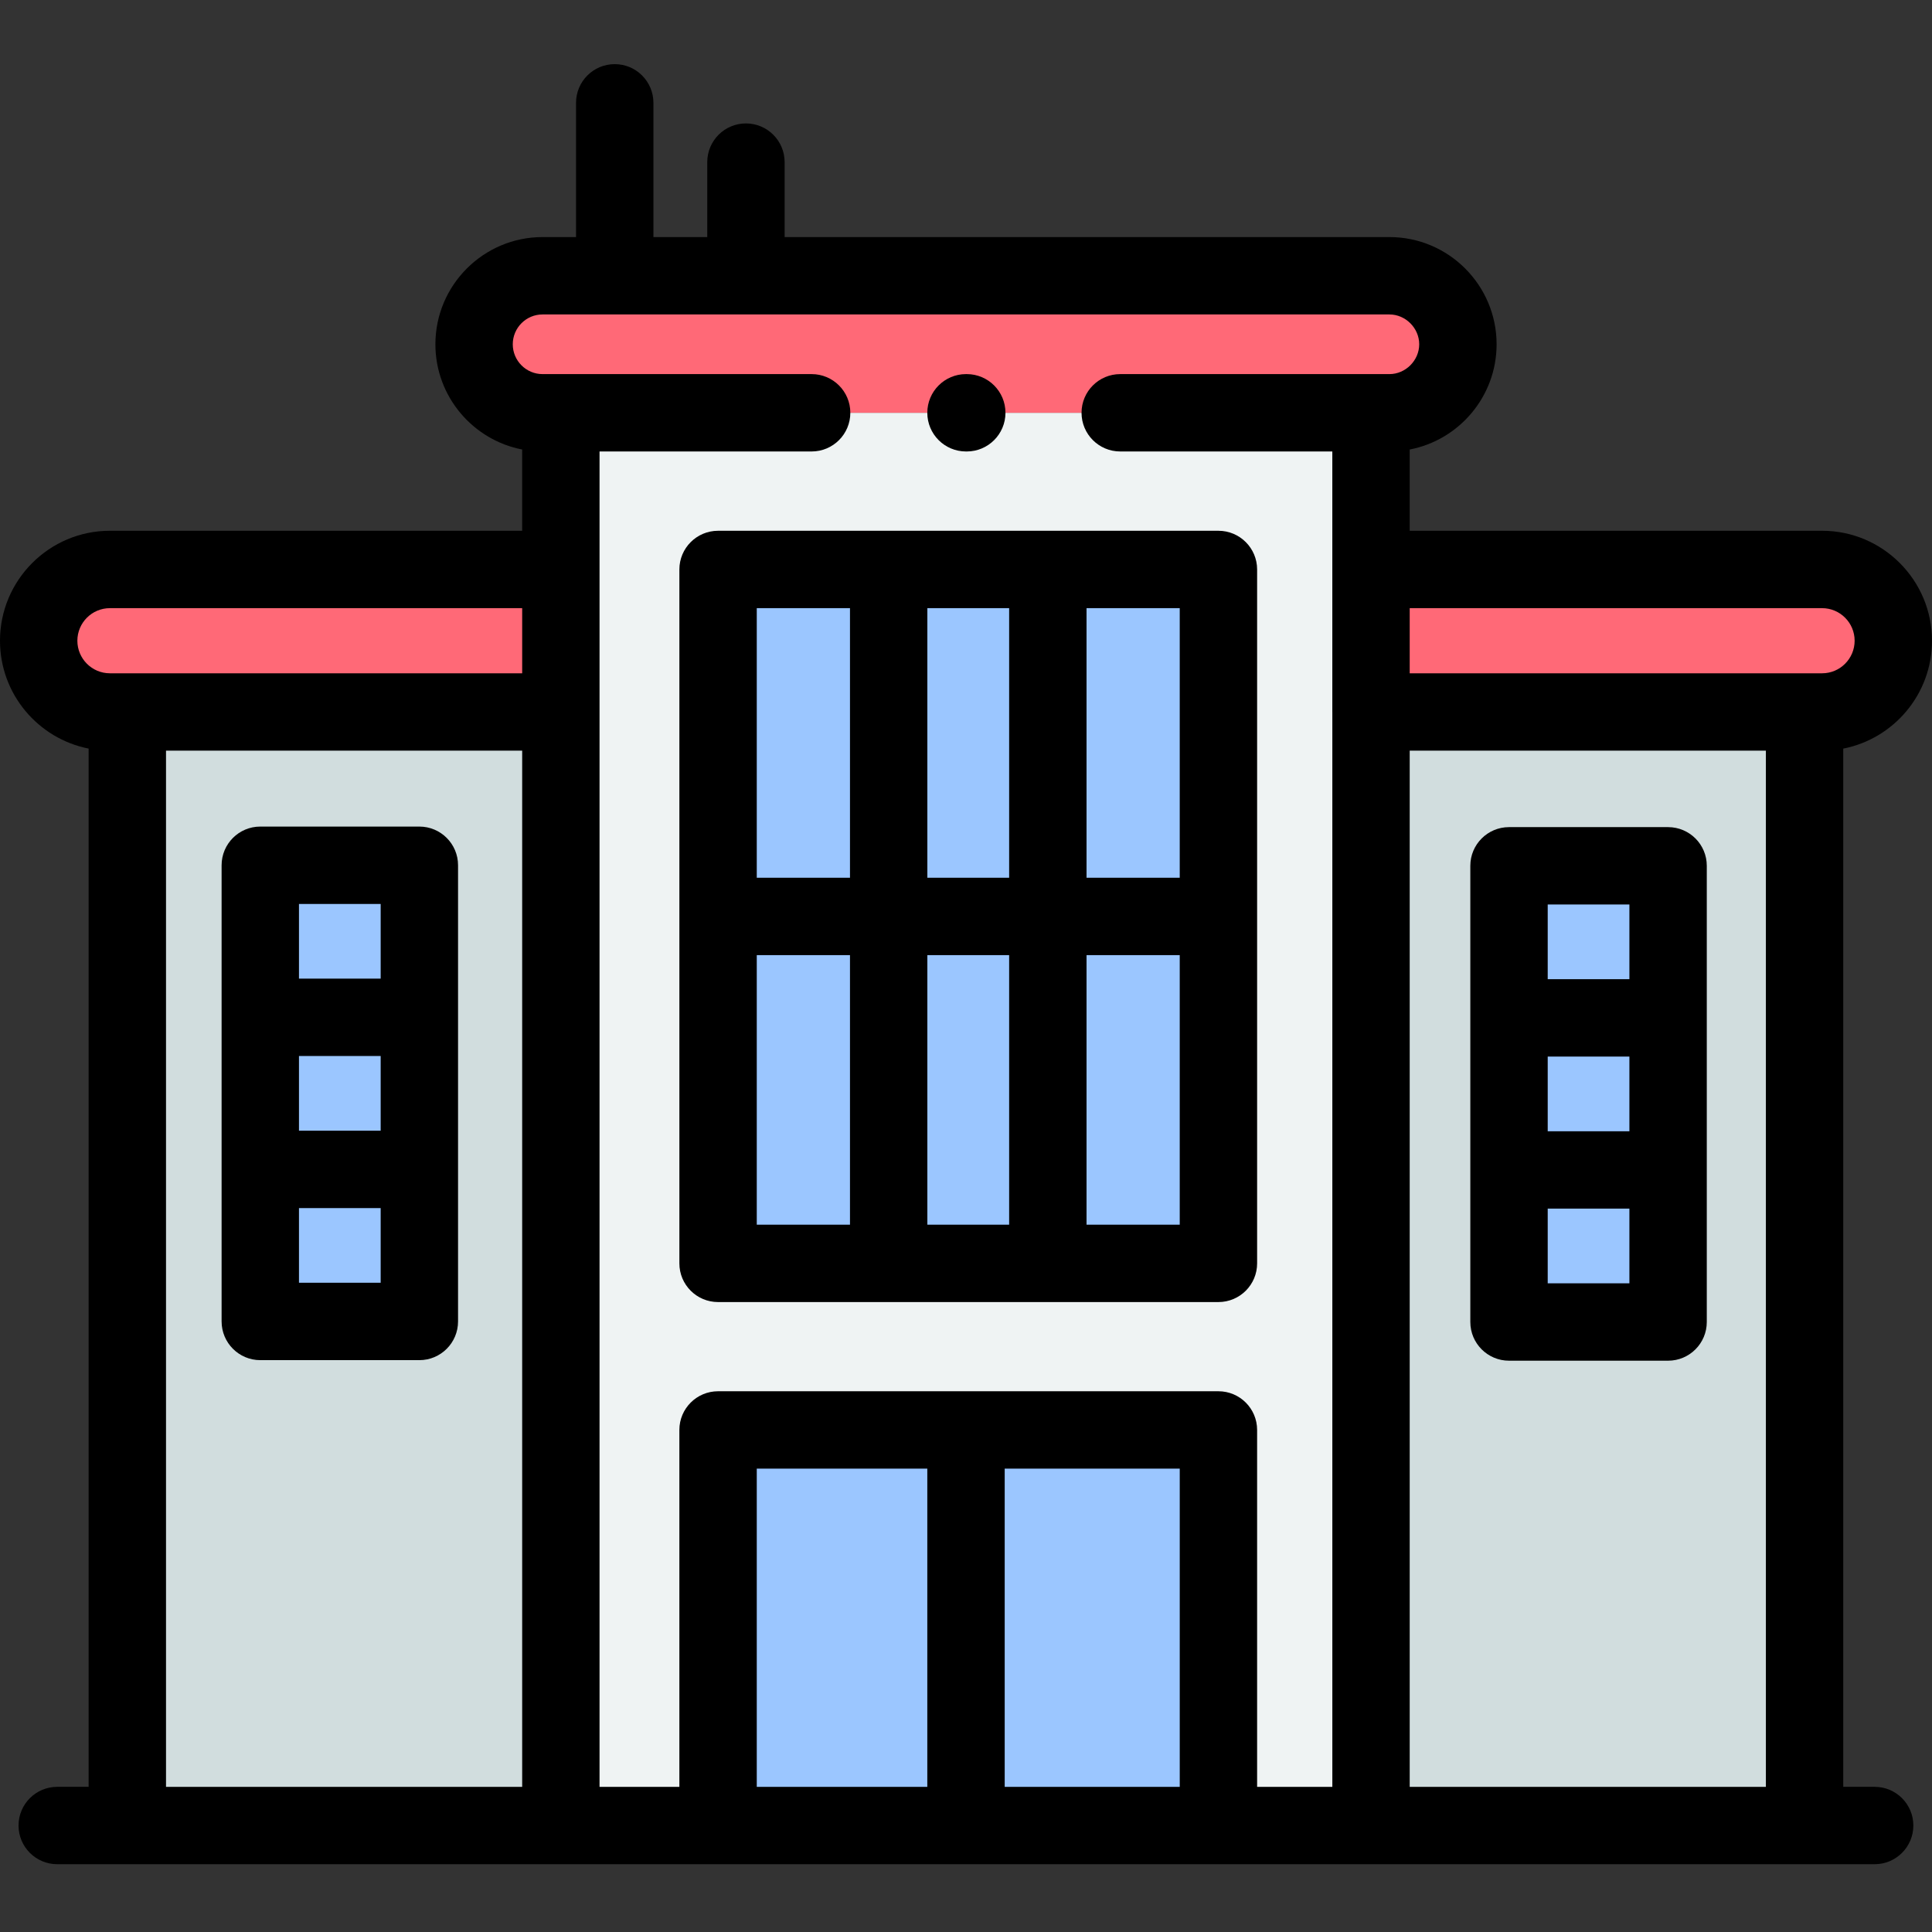 <svg height="512pt" viewBox="0 -17 512 512" width="512pt" xmlns="http://www.w3.org/2000/svg"><rect x="0" y="-17" width="512" height="512" fill="#333333" stroke="none"/><g fill-rule="evenodd"><path d="m190.297 133.914h132.598v183.895h-132.598zm0 0" fill="#9bc6ff"/><path d="m363.336 171.684h114.891v295.098h-114.891zm0 0" fill="#d1ddde"/><path d="m190.297 317.809v-183.895h132.598v183.895zm173.039-225.414h-214.699v374.387h41.66v-104.836h132.598v104.836h40.441zm0 0" fill="#eff3f3"/><path d="m190.297 361.945h65.703v104.836h-65.703zm0 0" fill="#9bc6ff"/><path d="m256 361.945h66.895v104.836h-66.895zm0 0" fill="#9bc6ff"/><path d="m33.742 171.684h114.895v295.098h-114.895zm0 0" fill="#d1ddde"/><path d="m68.98 212.301h42.152v40.301h-42.152zm0 0" fill="#9bc6ff"/><path d="m68.98 252.602h42.152v40.297h-42.152zm0 0" fill="#9bc6ff"/><path d="m68.98 292.898h42.152v40.301h-42.152zm0 0" fill="#9bc6ff"/><path d="m399.906 293.047h42.156v40.297h-42.156zm0 0" fill="#9bc6ff"/><path d="m399.906 252.746h42.156v40.301h-42.156zm0 0" fill="#9bc6ff"/><path d="m399.906 212.445h42.156v40.301h-42.156zm0 0" fill="#9bc6ff"/><path d="m148.637 92.395h219.582c9.973 0 18.141-8.176 18.141-18.156s-8.168-18.156-18.141-18.156h-224.438c-10 0-18.141 8.176-18.141 18.156s8.141 18.156 18.141 18.156zm0 0" fill="#ff6977"/><path d="m148.637 171.684v-37.77h-119.516c-10.379 0-18.867 8.496-18.867 18.883 0 10.391 8.488 18.887 18.867 18.887zm0 0" fill="#ff6977"/><path d="m363.336 133.914v37.77h119.543c10.379 0 18.867-8.496 18.867-18.883 0-10.391-8.488-18.887-18.867-18.887zm0 0" fill="#ff6977"/></g><path d="m399.906 343.598h42.156c5.66 0 10.254-4.59 10.254-10.254v-120.898c0-5.66-4.594-10.25-10.254-10.25h-42.156c-5.66 0-10.254 4.59-10.254 10.25v120.898c.004 5.664 4.594 10.254 10.254 10.254zm10.254-120.898h21.648v19.793h-21.648zm0 40.301h21.648v19.793h-21.648zm0 40.297h21.648v19.797h-21.648zm0 0"/><path d="m111.133 202.051h-42.156c-5.66 0-10.25 4.59-10.25 10.25v120.898c0 5.66 4.59 10.254 10.25 10.254h42.156c5.664 0 10.254-4.59 10.254-10.254v-120.898c0-5.66-4.59-10.25-10.254-10.25zm-10.25 120.895h-21.652v-19.793h21.652zm0-40.297h-21.652v-19.797h21.652zm0-40.301h-21.652v-19.793h21.652zm0 0"/><path d="m496.805 456.531h-8.324v-275.141c13.387-2.621 23.52-14.445 23.52-28.59 0-16.066-13.062-29.141-29.121-29.141h-109.293v-21.531c13.098-2.52 23.027-14.062 23.027-27.891 0-15.668-12.738-28.41-28.395-28.41h-160.285v-19.863c0-5.66-4.59-10.254-10.254-10.254-5.66 0-10.25 4.59-10.25 10.254v19.863h-14.266v-35.574c0-5.664-4.59-10.254-10.254-10.254-5.664 0-10.254 4.59-10.254 10.254v35.574h-8.875c-15.656 0-28.395 12.742-28.395 28.41 0 13.816 9.914 25.355 22.996 27.887v21.535h-109.262c-16.059 0-29.121 13.074-29.121 29.141 0 14.137 10.117 25.953 23.488 28.582v275.148h-8.324c-5.66 0-10.25 4.59-10.25 10.254 0 5.66 4.59 10.25 10.25 10.25h481.641c5.664 0 10.254-4.59 10.254-10.25 0-5.664-4.59-10.254-10.254-10.254zm-467.684-295.102c-4.75 0-8.617-3.871-8.617-8.629 0-4.762 3.867-8.633 8.617-8.633h109.262v17.262zm14.875 20.504h94.387v274.598h-94.387zm156.555 274.598v-84.332h45.195v84.332zm65.703 0v-84.332h46.391v84.332zm86.828-284.848v284.848h-19.934v-94.586c0-5.66-4.59-10.25-10.254-10.25h-132.598c-5.66 0-10.254 4.59-10.254 10.25v94.586h-21.156v-353.887h56.207c5.664 0 10.254-4.59 10.254-10.254 0-5.66-4.59-10.25-10.254-10.25h-71.312c-4.352 0-7.891-3.547-7.891-7.906 0-4.355 3.539-7.902 7.891-7.902h224.438c4.273 0 7.887 3.617 7.887 7.902s-3.613 7.906-7.887 7.906h-71.344c-5.664 0-10.254 4.59-10.254 10.25 0 5.664 4.59 10.254 10.254 10.254h56.203v69.039zm114.895 284.848h-94.391v-274.598h94.391zm10.25-295.102h-104.641v-17.262h109.293c4.75 0 8.617 3.871 8.617 8.629 0 4.762-3.867 8.633-8.617 8.633zm0 0"/><path d="m322.895 123.66h-132.598c-5.66 0-10.254 4.594-10.254 10.254v183.895c0 5.66 4.59 10.25 10.254 10.25h132.598c5.664 0 10.254-4.59 10.254-10.25v-183.895c0-5.66-4.59-10.254-10.254-10.254zm-97.645 183.895h-24.699v-71.441h24.703v71.441zm0-91.945h-24.699v-71.441h24.703v71.441zm42.184 91.945h-21.676v-71.441h21.676zm0-91.945h-21.676v-71.441h21.676zm45.207 91.945h-24.699v-71.441h24.699zm0-91.945h-24.699v-71.441h24.699zm0 0"/><path d="m256 102.645h.203c5.66 0 10.254-4.59 10.254-10.25 0-5.664-4.594-10.254-10.254-10.254h-.203c-5.66 0-10.254 4.59-10.254 10.254 0 5.66 4.594 10.25 10.254 10.25zm0 0"/></svg>